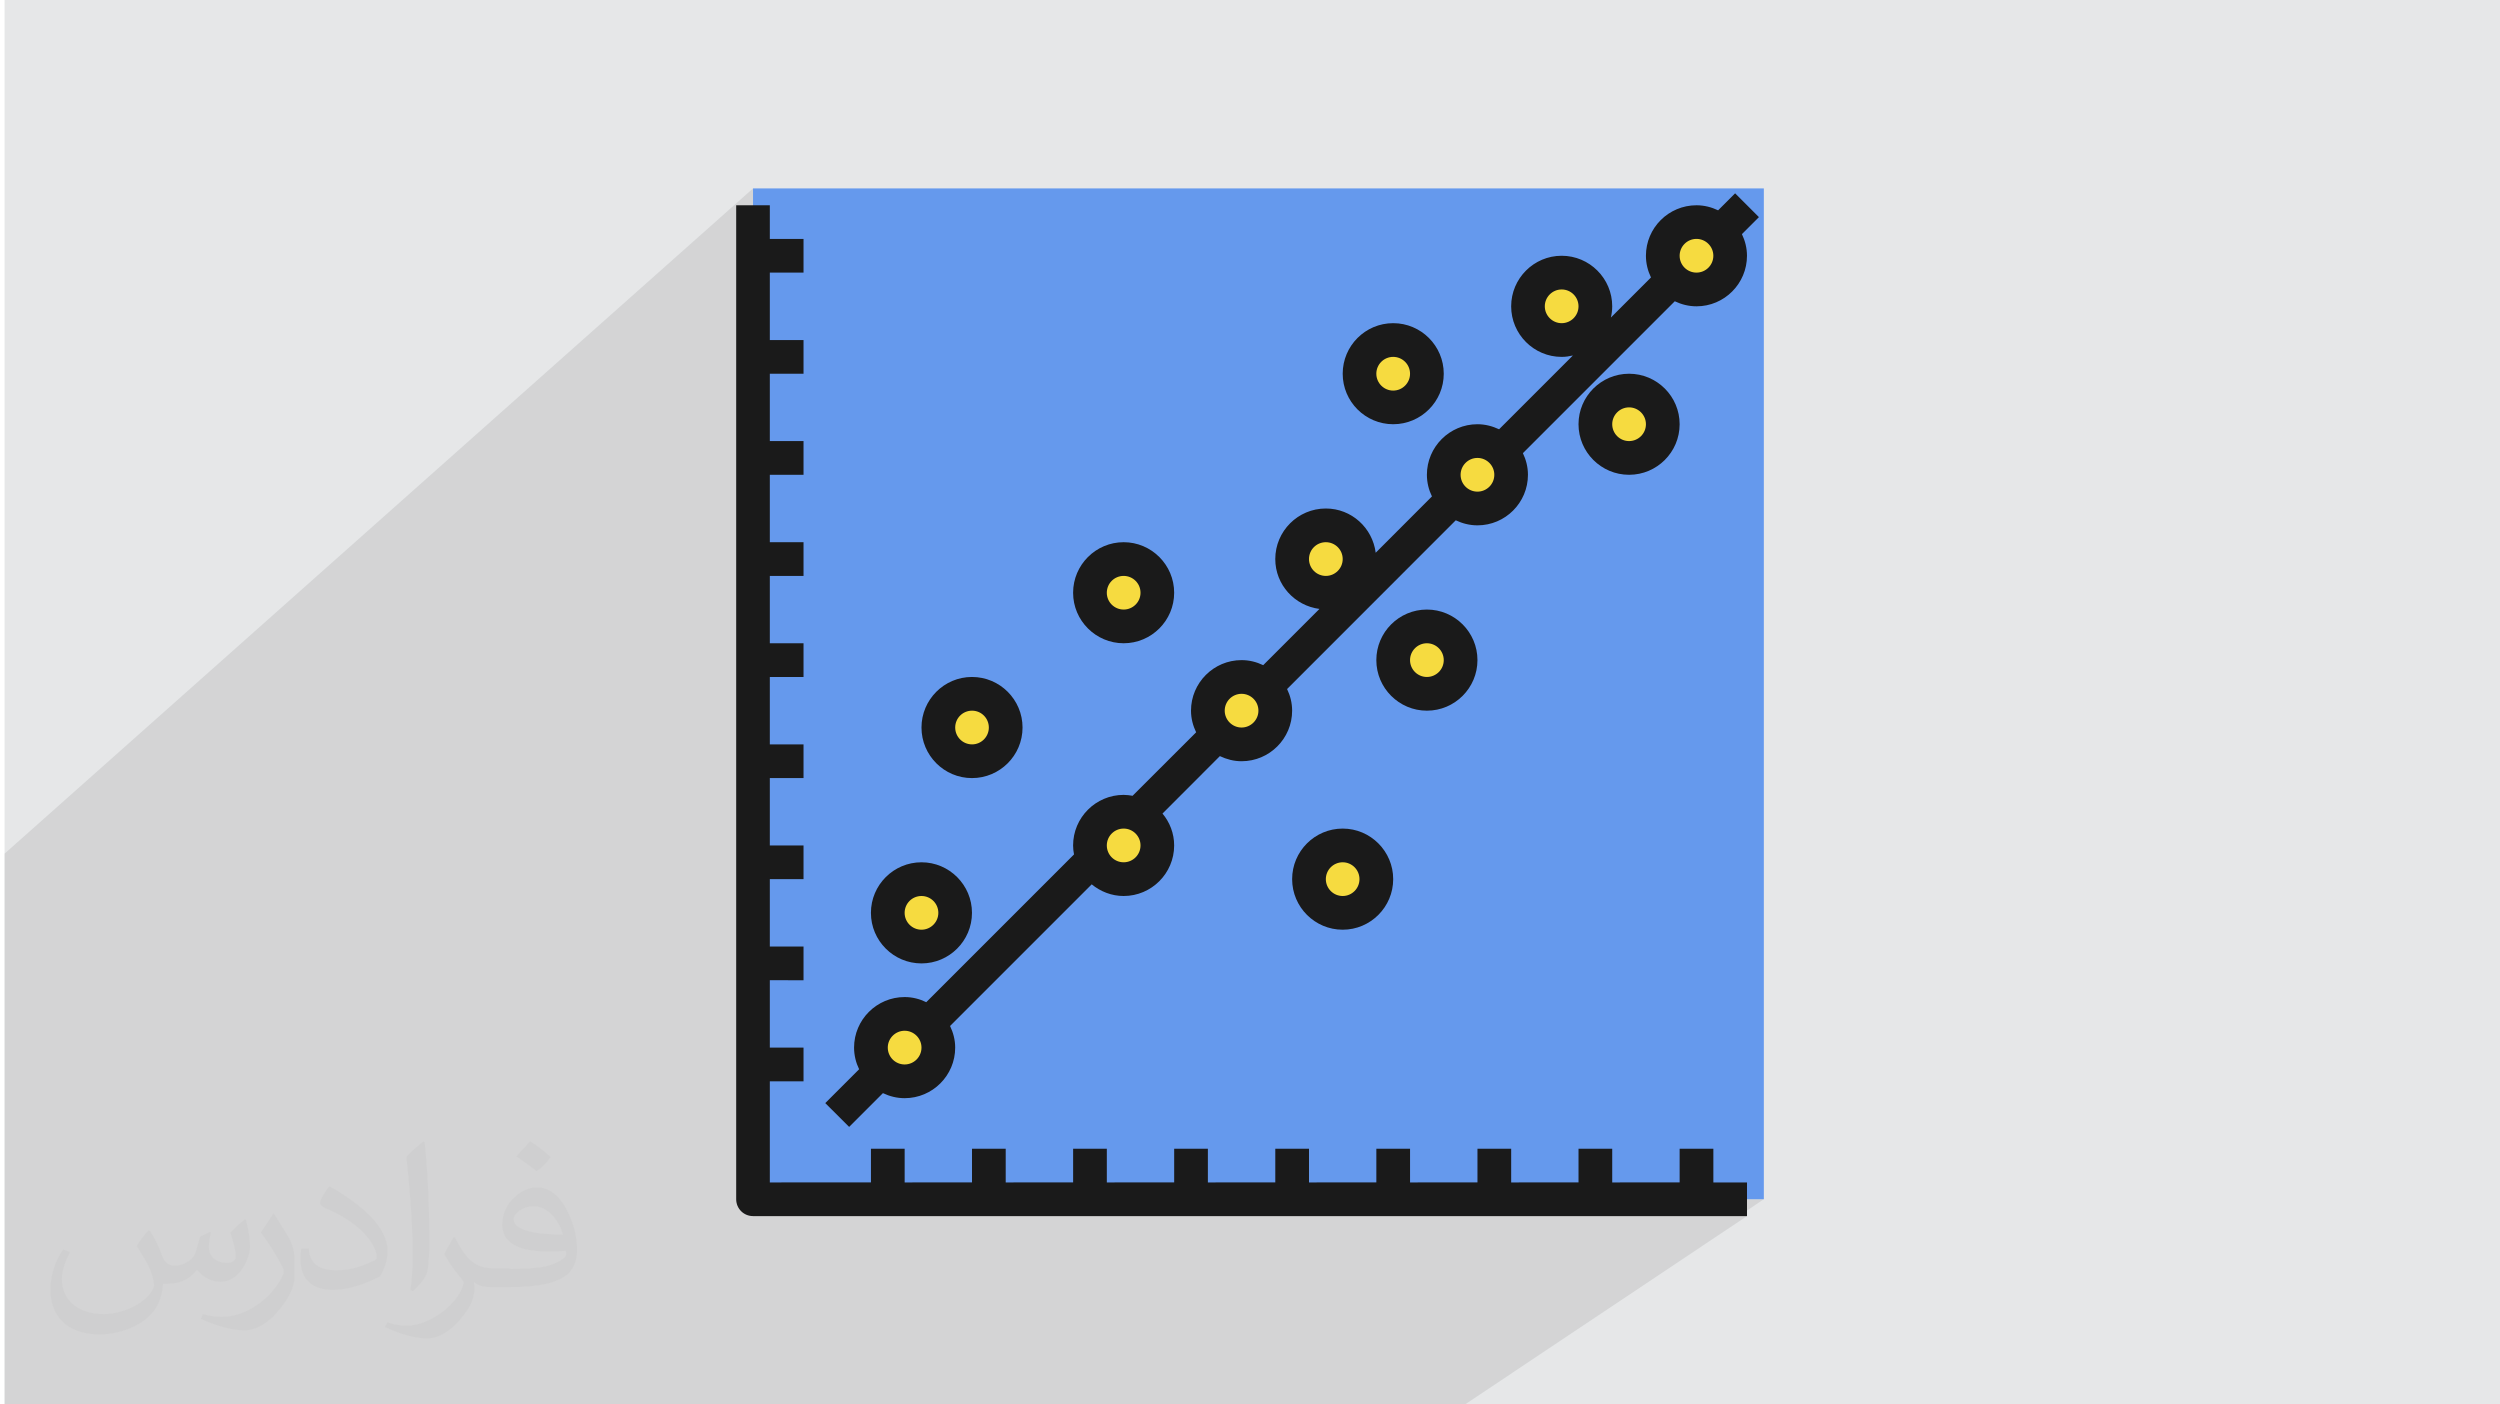 <?xml version="1.0" encoding="UTF-8"?>
<!DOCTYPE svg PUBLIC "-//W3C//DTD SVG 1.1//EN" "http://www.w3.org/Graphics/SVG/1.1/DTD/svg11.dtd">
<!-- Creator: CorelDRAW 2017 -->
<svg xmlns="http://www.w3.org/2000/svg" xml:space="preserve" width="356px" height="200px" version="1.1" style="shape-rendering:geometricPrecision; text-rendering:geometricPrecision; image-rendering:optimizeQuality; fill-rule:evenodd; clip-rule:evenodd"
viewBox="0 0 356000 200000"
 xmlns:xlink="http://www.w3.org/1999/xlink"
 enable-background="new 0 0 64 64">
 <defs>
  <style type="text/css">
   <![CDATA[
    .fil5 {fill:#1A1A1A}
    .fil3 {fill:#6599ED}
    .fil0 {fill:#E6E7E8}
    .fil4 {fill:#F6DB40}
    .fil2 {fill:#373435;fill-opacity:0.031}
    .fil1 {fill:#373435;fill-opacity:0.102}
   ]]>
  </style>
 </defs>
 <g id="Layer_x0020_1">
  <polygon class="fil0" points="650,0 356290,0 356290,200000 650,200000 "/>
  <polygon class="fil1" points="34360,200000 33990,200000 33550,200000 32690,200000 32540,200000 32330,200000 32180,200000 32040,200000 32010,200000 31470,200000 30930,200000 30470,200000 30450,200000 30280,200000 30240,200000 29600,200000 28550,200000 28120,200000 28010,200000 27760,200000 27680,200000 27610,200000 26910,200000 26450,200000 26410,200000 25250,200000 25170,200000 24780,200000 24220,200000 24150,200000 23690,200000 23220,200000 21920,200000 21790,200000 21340,200000 21230,200000 20950,200000 20700,200000 20530,200000 20140,200000 19410,200000 18410,200000 18020,200000 17690,200000 17150,200000 16890,200000 16470,200000 15750,200000 14840,200000 14580,200000 13850,200000 12440,200000 11920,200000 11720,200000 11220,200000 10440,200000 9260,200000 8390,200000 8000,200000 7240,200000 7060,200000 6890,200000 5080,200000 4800,200000 3830,200000 650,200000 650,199080 650,189660 650,186120 650,176760 650,173160 650,163860 650,160200 650,150950 650,147240 650,138050 650,134280 650,121800 650,121560 107230,26830 107230,40920 109620,38820 114420,38820 107230,45100 107230,55290 109620,53220 114420,53220 107230,59400 107230,69650 109620,67610 114420,67610 107230,73700 107230,84010 109620,82010 114420,82010 107230,88000 107230,98380 109620,96400 114420,96400 107230,102300 107230,112740 109620,110800 114420,110800 107230,116600 107230,117470 194370,47250 195590,46590 196940,46170 198390,46020 199840,46170 201190,46590 202410,47250 203480,48130 204170,48970 218360,37650 219580,36990 220930,36570 222380,36420 223830,36570 225180,36990 226410,37650 227410,38480 237550,30460 238780,29790 240130,29370 241580,29230 241990,29240 242390,29270 242790,29340 243180,29420 243560,29520 243940,29640 244240,29760 247080,27530 250470,30920 248050,33340 248210,33700 248360,34060 248480,34440 248580,34820 248660,35210 248720,35610 248760,36010 248770,36420 248630,37870 248210,39220 247540,40440 246660,41510 245600,42390 231600,53260 231980,53220 233430,53360 234780,53780 236000,54450 237070,55330 237950,56390 238610,57620 239030,58970 239180,60410 239030,61860 238610,63210 237950,64440 237070,65500 236000,66380 207400,88190 208280,88910 209160,89980 209820,91200 210240,92550 210390,94000 210240,95450 209820,96800 209160,98020 208280,99090 207210,99970 113160,170770 114450,170770 124020,163580 124020,166540 187170,119220 188400,118560 189750,118140 191200,117990 192640,118140 193990,118560 195220,119220 196280,120100 197160,121170 197830,122390 198250,123740 198390,125190 198250,126640 197830,127990 197160,129210 196280,130280 195220,131160 141240,170770 142990,170770 152810,163580 152810,168370 149520,170770 157260,170770 167200,163580 167200,168370 163870,170770 171530,170770 181600,163580 181600,168370 178220,170770 185800,170770 195990,163580 195990,168370 192570,170770 200070,170770 210390,163580 210390,168370 206930,170770 214340,170770 224780,163580 224780,168370 221280,170770 228610,170770 239180,163580 239180,168370 235630,170770 251170,170770 247580,173170 248770,173170 208610,200000 207460,200000 192470,200000 185700,200000 178630,200000 171930,200000 164780,200000 158170,200000 150940,200000 144400,200000 137090,200000 130640,200000 123250,200000 116870,200000 109400,200000 103110,200000 101420,200000 97710,200000 96900,200000 95560,200000 94000,200000 92510,200000 89340,200000 87370,200000 86650,200000 82990,200000 81710,200000 81520,200000 79360,200000 75580,200000 74330,200000 73310,200000 71680,200000 70800,200000 70140,200000 69550,200000 68860,200000 68690,200000 68610,200000 67290,200000 67230,200000 66890,200000 66600,200000 66300,200000 65900,200000 65820,200000 64370,200000 64350,200000 63270,200000 62620,200000 61100,200000 61010,200000 60780,200000 60440,200000 60300,200000 59670,200000 59260,200000 59140,200000 58540,200000 58390,200000 58260,200000 57410,200000 57040,200000 56830,200000 56820,200000 56200,200000 55730,200000 55720,200000 55500,200000 55130,200000 54700,200000 54440,200000 54050,200000 53490,200000 53380,200000 53280,200000 53240,200000 53000,200000 52740,200000 52700,200000 52510,200000 52230,200000 51960,200000 51030,200000 50930,200000 50870,200000 50420,200000 50290,200000 49900,200000 48960,200000 48910,200000 48340,200000 48060,200000 47840,200000 47750,200000 47610,200000 47370,200000 46910,200000 46370,200000 45970,200000 45420,200000 45250,200000 44730,200000 44730,200000 44310,200000 44050,200000 44040,200000 43550,200000 43340,200000 43230,200000 42810,200000 42530,200000 42350,200000 42260,200000 41790,200000 41620,200000 40750,200000 40500,200000 40010,200000 39380,200000 39270,200000 38780,200000 38340,200000 38300,200000 38220,200000 37560,200000 37560,200000 37140,200000 37000,200000 36920,200000 36870,200000 36790,200000 36040,200000 35740,200000 34940,200000 34910,200000 34800,200000 "/>
 </g>
 <g id="Layer_x0020_1_0">
  <path class="fil2" d="M21390 175320c670,1060 1150,2020 1530,3080 290,670 480,1820 2020,1820 480,0 1060,-100 1630,-480 670,-290 1160,-860 1350,-1630l570 -2020 1440 -670 100 100c-190,760 -290,1530 -290,2010 0,1730 1440,2310 2590,2310 680,0 1250,-290 1250,-960 0,-770 -380,-2120 -770,-3360 680,-680 1350,-1350 2120,-1920l90 90c390,1440 580,2880 580,3840 0,960 -390,1920 -770,2590 -670,1350 -1920,2410 -3460,2410 -1150,0 -2400,-580 -3260,-1640l-100 0c-860,1060 -2110,1920 -4130,1920l-670 0c-90,1350 -380,2310 -860,3170 -1250,2400 -4800,4040 -8160,4040 -4710,0 -7010,-2690 -7010,-6340 0,-2210 770,-4320 1820,-5760l960 380c-670,1350 -1150,2590 -1150,3840 0,3360 2780,4990 5950,4990 2980,0 6530,-1820 7200,-4030 -280,-2400 -1150,-3450 -2490,-5660 380,-670 960,-1440 1630,-2210l90 0 0 0 0 0 200 90 0 0 0 0 0 0zm54150 -12770c960,580 1920,1350 2880,2210 -570,770 -1150,1440 -2010,2020 -960,-770 -1920,-1440 -2880,-2110 670,-770 1340,-1440 1920,-2120l0 0 0 0 90 0 0 0 0 0zm480 9220c-1630,0 -2880,1060 -2880,1830 0,1630 3170,2200 7010,2200 -480,-1920 -2110,-4030 -4130,-4030zm-3550 8930c2110,0 3940,-100 5280,-380 1540,-390 2880,-1160 2880,-1730 0,-100 0,-290 -100,-480 -860,90 -1820,90 -2780,90 -2790,0 -4990,-670 -5860,-2200 -190,-480 -380,-960 -380,-1540 0,-1540 670,-3070 1820,-4030 960,-870 2020,-1350 3170,-1350 1920,0 3550,1540 4610,4040 580,1340 1060,2880 1060,4890 0,1350 -390,2400 -1160,3270 -1530,1440 -4320,2010 -8640,2010l-1920 0 0 0 -480 0c-1050,0 -1820,-190 -2400,-670l-90 0c0,290 90,480 90,670 0,960 -290,2210 -960,3170 -1920,2880 -4030,4130 -5760,4130 -1820,0 -4030,-670 -6050,-1630l390 -670c670,280 1530,480 2780,480 3270,0 7490,-3170 8070,-6150 -100,-290 -390,-570 -680,-960 -960,-1150 -1530,-2110 -2110,-3070 480,-960 960,-1730 1350,-2400l190 0c1340,2780 2690,4420 5470,4420l480 0 0 0 2020 0 0 0 0 0 -290 90 0 0 0 0 0 0zm-14020 2980c190,-1350 290,-2790 290,-4130l0 -2020c0,-3740 -480,-9220 -870,-12770 680,-770 1640,-1630 2410,-2210l190 100c480,4510 670,9700 670,14500 0,1250 -100,2490 -190,3360 -100,1150 -770,2010 -2120,3360l-280 -100 -100 -90 0 0 0 0 0 0zm-14500 -5960c100,1730 960,3170 3940,3170 1920,0 3460,-480 5280,-1340 290,-100 480,-290 480,-480 0,-1150 -870,-2590 -2300,-3940 -1350,-1250 -3270,-2400 -5000,-3070 -570,-290 -770,-480 -770,-770 0,-480 680,-1540 1250,-2300l190 0c1920,1050 4130,2590 5760,4220 1440,1540 2410,3170 2410,4900 0,1250 -390,2490 -1060,3650 -2110,1050 -4420,1920 -6720,1920 -2790,0 -4610,-1350 -4610,-4320 0,-290 0,-870 100,-1540l960 0 0 0 0 0 90 -100 0 0 0 0 0 0zm-4990 -4990l1730 2790c670,1050 1250,2110 1250,3930l0 2310c0,1820 -1160,3740 -3080,5760 -1440,1340 -2780,1920 -4030,1920 -1820,0 -3840,-580 -6240,-1630l290 -680c770,200 1630,390 2690,390 3450,0 6910,-2500 8540,-5570 190,-390 290,-670 290,-860 0,-390 -190,-770 -380,-1060 -870,-1630 -1830,-3170 -2880,-4510 570,-870 1150,-1730 1720,-2600l100 0 0 0 0 0 0 -190 0 0 0 0 0 0z"/>
  <g id="_2219911194432">
   <polygon class="fil3" points="107230,26830 251170,26830 251170,170770 107230,170770 "/>
   <path class="fil4" d="M236780 36420c0,-2640 2160,-4790 4800,-4790 1320,0 2520,520 3380,1410 890,860 1410,2060 1410,3380 0,2640 -2150,4800 -4790,4800 -1320,0 -2520,-530 -3390,-1410 -880,-870 -1410,-2070 -1410,-3390z"/>
   <circle class="fil4" cx="231980" cy="60410" r="4800"/>
   <circle class="fil4" cx="222380" cy="43620" r="4800"/>
   <path class="fil4" d="M213770 64230c890,860 1420,2060 1420,3380 0,2640 -2160,4800 -4800,4800 -1320,0 -2520,-530 -3380,-1420 -890,-860 -1420,-2060 -1420,-3380 0,-2640 2160,-4800 4800,-4800 1320,0 2520,530 3380,1420z"/>
   <circle class="fil4" cx="198390" cy="53220" r="4800"/>
   <circle class="fil4" cx="188800" cy="79610" r="4800"/>
   <circle class="fil4" cx="203190" cy="94000" r="4800"/>
   <circle class="fil4" cx="191200" cy="125190" r="4800"/>
   <path class="fil4" d="M172000 101200c0,-2640 2160,-4800 4800,-4800 1320,0 2520,530 3380,1420 890,860 1420,2060 1420,3380 0,2640 -2160,4800 -4800,4800 -1320,0 -2520,-530 -3380,-1420 -890,-860 -1420,-2060 -1420,-3380z"/>
   <path class="fil4" d="M161970 116030c1660,740 2830,2420 2830,4360 0,2640 -2150,4800 -4790,4800 -1950,0 -3630,-1170 -4370,-2830 -290,-600 -430,-1270 -430,-1970 0,-2640 2160,-4800 4800,-4800 690,0 1360,150 1960,440l0 0z"/>
   <circle class="fil4" cx="160010" cy="84410" r="4800"/>
   <circle class="fil4" cx="138410" cy="103600" r="4800"/>
   <circle class="fil4" cx="131220" cy="129990" r="4800"/>
   <path class="fil4" d="M124020 149180c0,-2640 2160,-4800 4800,-4800 1320,0 2520,530 3380,1420 890,860 1420,2060 1420,3380 0,2640 -2160,4800 -4800,4800 -1320,0 -2520,-530 -3390,-1420 -880,-860 -1410,-2060 -1410,-3380z"/>
   <path class="fil5" d="M243980 163580l-4800 0 0 4790 -9600 10 0 -4800 -4800 0 0 4790 -9590 10 0 -4800 -4800 0 0 4790 -9600 10 0 -4800 -4800 0 0 4790 -9590 10 0 -4800 -4800 0 0 4790 -9600 10 0 -4800 -4800 0 0 4790 -9590 10 0 -4800 -4800 0 0 4790 -9600 10 0 -4800 -4800 0 0 4790 -9590 10 0 -4800 -4800 0 0 4790 -14400 10 0 -14400 4800 0 0 -4800 -4800 0 0 -9600 4800 10 0 -4800 -4800 0 0 -9600 4800 0 0 -4800 -4800 0 0 -9590 4800 0 0 -4800 -4800 0 0 -9600 4800 0 0 -4800 -4800 0 0 -9590 4800 0 0 -4800 -4800 0 0 -9600 4800 0 0 -4800 -4800 0 0 -9590 4800 0 0 -4800 -4800 0 0 -9600 4800 0 0 -4800 -4800 0 0 -4790 -4790 0 0 141540c0,1330 1070,2400 2400,2400l141540 0 0 -4790 -4790 0 0 -4800z"/>
   <path class="fil5" d="M124020 129990c0,3970 3230,7200 7200,7200 3960,0 7190,-3230 7190,-7200 0,-3970 -3230,-7200 -7190,-7200 -3970,0 -7200,3230 -7200,7200zm9600 0c0,1320 -1080,2400 -2400,2400 -1330,0 -2400,-1080 -2400,-2400 0,-1330 1070,-2400 2400,-2400 1320,0 2400,1070 2400,2400z"/>
   <path class="fil5" d="M145610 103600c0,-3970 -3230,-7200 -7200,-7200 -3960,0 -7190,3230 -7190,7200 0,3970 3230,7200 7190,7200 3970,0 7200,-3230 7200,-7200zm-9590 0c0,-1330 1070,-2400 2400,-2400 1320,0 2390,1070 2390,2400 0,1320 -1070,2400 -2390,2400 -1330,0 -2400,-1080 -2400,-2400z"/>
   <path class="fil5" d="M239180 60410c0,-3960 -3230,-7190 -7200,-7190 -3970,0 -7200,3230 -7200,7190 0,3970 3230,7200 7200,7200 3970,0 7200,-3230 7200,-7200zm-9600 0c0,-1320 1080,-2400 2400,-2400 1320,0 2400,1080 2400,2400 0,1330 -1080,2400 -2400,2400 -1320,0 -2400,-1070 -2400,-2400z"/>
   <path class="fil5" d="M152810 84410c0,3960 3230,7190 7200,7190 3960,0 7190,-3230 7190,-7190 0,-3970 -3230,-7200 -7190,-7200 -3970,0 -7200,3230 -7200,7200zm9600 0c0,1320 -1080,2390 -2400,2390 -1330,0 -2400,-1070 -2400,-2390 0,-1330 1070,-2400 2400,-2400 1320,0 2400,1070 2400,2400z"/>
   <path class="fil5" d="M184000 125190c0,3970 3230,7200 7200,7200 3960,0 7190,-3230 7190,-7200 0,-3970 -3230,-7200 -7190,-7200 -3970,0 -7200,3230 -7200,7200zm9590 0c0,1320 -1070,2400 -2390,2400 -1330,0 -2400,-1080 -2400,-2400 0,-1320 1070,-2400 2400,-2400 1320,0 2390,1080 2390,2400z"/>
   <path class="fil5" d="M203190 101200c3970,0 7200,-3230 7200,-7200 0,-3970 -3230,-7200 -7200,-7200 -3970,0 -7200,3230 -7200,7200 0,3970 3230,7200 7200,7200zm0 -9600c1320,0 2400,1080 2400,2400 0,1330 -1080,2400 -2400,2400 -1320,0 -2400,-1070 -2400,-2400 0,-1320 1080,-2400 2400,-2400z"/>
   <path class="fil5" d="M191200 53220c0,3960 3220,7190 7190,7190 3970,0 7200,-3230 7200,-7190 0,-3970 -3230,-7200 -7200,-7200 -3970,0 -7190,3230 -7190,7200zm9590 0c0,1320 -1080,2400 -2400,2400 -1320,0 -2400,-1080 -2400,-2400 0,-1330 1080,-2400 2400,-2400 1320,0 2400,1070 2400,2400z"/>
   <path class="fil5" d="M247080 27530l-2420 2420c-940,-450 -1980,-720 -3080,-720 -3970,0 -7200,3220 -7200,7190 0,1110 270,2150 720,3090l-5710 5710c120,-520 190,-1050 190,-1600 0,-3970 -3230,-7200 -7200,-7200 -3960,0 -7190,3230 -7190,7200 0,3970 3230,7200 7190,7200 560,0 1090,-80 1600,-200l-10510 10510c-940,-440 -1970,-720 -3080,-720 -3970,0 -7200,3230 -7200,7200 0,1110 270,2150 720,3080l-8010 8020c-450,-3540 -3440,-6300 -7100,-6300 -3970,0 -7200,3230 -7200,7200 0,3660 2760,6650 6290,7100l-8010 8010c-940,-450 -1970,-720 -3080,-720 -3970,0 -7200,3230 -7200,7200 0,1110 280,2140 730,3080l-9050 9040c-410,-70 -840,-130 -1270,-130 -3970,0 -7200,3230 -7200,7200 0,440 50,860 130,1280l-21040 21040c-940,-460 -1970,-730 -3080,-730 -3970,0 -7200,3230 -7200,7200 0,1110 270,2150 720,3080l-4820 4820 3400 3390 4810 -4810c940,450 1980,720 3090,720 3970,0 7200,-3230 7200,-7200 0,-1110 -280,-2140 -730,-3080l20170 -20170c1250,1020 2820,1660 4550,1660 3960,0 7190,-3230 7190,-7200 0,-1730 -630,-3300 -1660,-4540l8170 -8180c950,450 1980,730 3090,730 3970,0 7200,-3230 7200,-7200 0,-1110 -270,-2150 -720,-3080l24020 -24030c940,450 1980,720 3090,720 3970,0 7190,-3230 7190,-7200 0,-1110 -270,-2140 -720,-3080l21630 -21630c940,450 1980,720 3090,720 3970,0 7190,-3230 7190,-7200 0,-1100 -270,-2140 -720,-3080l2420 -2420 -3390 -3390zm-27100 16090c0,-1320 1080,-2400 2400,-2400 1330,0 2400,1080 2400,2400 0,1320 -1070,2400 -2400,2400 -1320,0 -2400,-1080 -2400,-2400zm-33580 35990c0,-1330 1070,-2400 2400,-2400 1320,0 2400,1070 2400,2400 0,1320 -1080,2400 -2400,2400 -1330,0 -2400,-1080 -2400,-2400zm-57580 71970c-1320,0 -2400,-1070 -2400,-2400 0,-1320 1080,-2400 2400,-2400 1320,0 2400,1080 2400,2400 0,1330 -1080,2400 -2400,2400zm31190 -28790c-1330,0 -2400,-1070 -2400,-2400 0,-1320 1070,-2400 2400,-2400 1320,0 2400,1080 2400,2400 0,1330 -1080,2400 -2400,2400zm16790 -19190c-1320,0 -2400,-1080 -2400,-2400 0,-1330 1080,-2400 2400,-2400 1320,0 2400,1070 2400,2400 0,1320 -1080,2400 -2400,2400zm33590 -33590c-1320,0 -2400,-1070 -2400,-2400 0,-1320 1080,-2400 2400,-2400 1320,0 2400,1080 2400,2400 0,1330 -1080,2400 -2400,2400zm31190 -31190c-1330,0 -2400,-1070 -2400,-2400 0,-1320 1070,-2400 2400,-2400 1320,0 2400,1080 2400,2400 0,1330 -1080,2400 -2400,2400z"/>
  </g>
 </g>
</svg>
